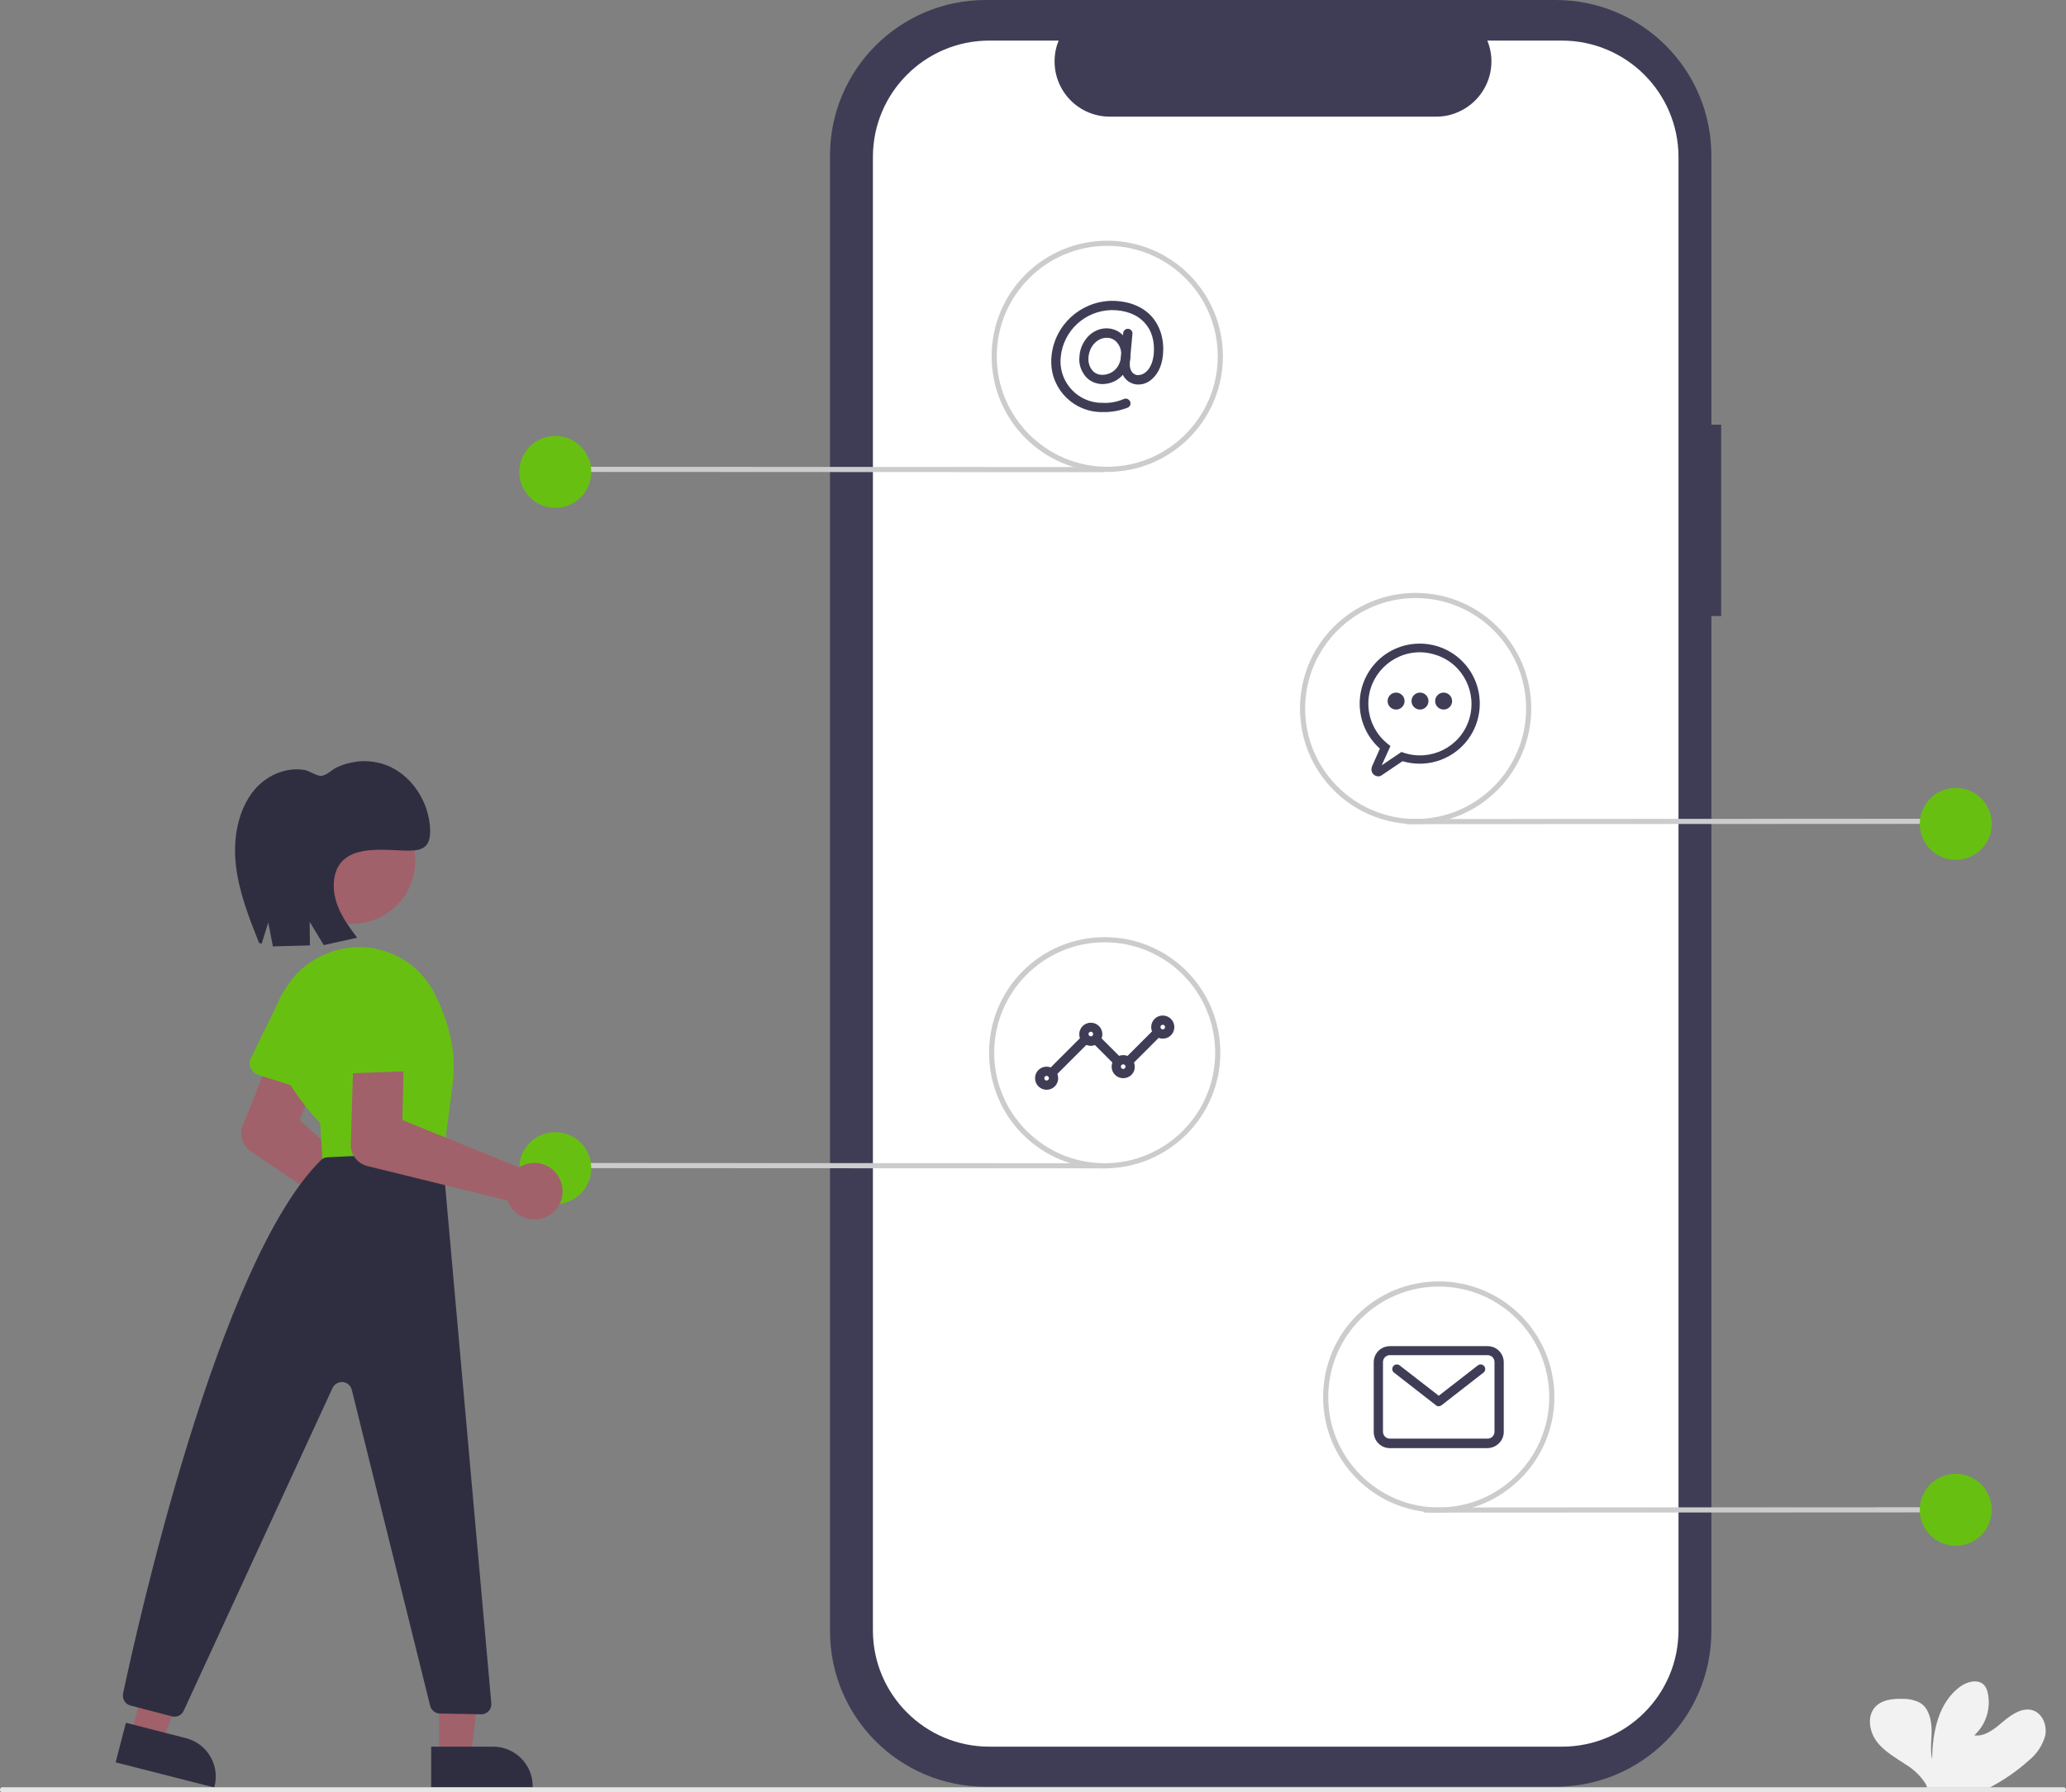 <?xml version="1.0" encoding="utf-8"?>
<!-- Generator: Adobe Illustrator 22.0.1, SVG Export Plug-In . SVG Version: 6.00 Build 0)  -->
<svg version="1.1" id="acbdcde3-a4fd-43c9-b2e2-23268a62f9b0"
	 xmlns="http://www.w3.org/2000/svg" xmlns:xlink="http://www.w3.org/1999/xlink" x="0px" y="0px" viewBox="0 0 804 697.7"
	 style="enable-background:new 0 0 804 697.7;" xml:space="preserve">
<rect x="0" y="0" width="804" height="697.7" fill="#808080" stroke="none"/>
<style type="text/css">
	.st0{fill:#3F3D56;}
	.st1{fill:#FFFFFF;}
	.st2{fill:#CCCCCC;}
	.st3{fill:#67C011;}
	.st4{fill:#A0616A;}
	.st5{fill:#2F2E41;}
	.st6{fill:#E6E6E6;}
	.st7{fill:#F2F2F2;}
</style>
<path id="e9a96f1c-287a-42d8-bbee-a97ef2edbe89" class="st0" d="M669.8,165.3H666V60.6C666,27.1,638.9,0,605.4,0H383.6
	C350.1,0,323,27.1,323,60.6v0v574.3c0,33.5,27.1,60.6,60.6,60.6h221.8c33.5,0,60.6-27.1,60.6-60.6V239.8h3.8L669.8,165.3z"/>
<path id="bb6cf65b-d1a0-4b47-beae-738e5a961a87" class="st1" d="M607.8,15.8h-29c4.5,11-0.8,23.5-11.8,28c-2.6,1.1-5.3,1.6-8.1,1.6
	H431.9c-11.9,0-21.5-9.6-21.5-21.5c0-2.8,0.5-5.5,1.6-8.1h-27c-25,0-45.3,20.3-45.3,45.3v573.5c0,25,20.3,45.3,45.3,45.3h222.9
	c25,0,45.3-20.3,45.3-45.3l0,0l0,0V61C653.1,36,632.8,15.8,607.8,15.8z"/>
<path class="st0" d="M429,149.5c-2.4,0-4.8-1-6.4-2.8c-2-2.3-2.9-5.2-2.5-8.2c0.2-2.8,1.4-5.4,3.3-7.5c1.9-2,4.5-3.2,7.2-3.2
	c2.6,0,5,1.1,6.7,3c1.9,2.2,2.9,5.1,2.6,8l0,0c-0.2,3-1.5,5.8-3.6,7.8C434.3,148.5,431.7,149.5,429,149.5z M430.6,131.5
	c-3.5,0-6.6,3.2-7,7.4c-0.2,2,0.3,3.9,1.6,5.4c1,1.1,2.3,1.6,3.8,1.6c3.3,0,6.9-2.3,7.3-7.4c0.2-1.9-0.4-3.8-1.7-5.3
	C433.6,132.1,432.1,131.4,430.6,131.5z M438.1,138.7L438.1,138.7z"/>
<path class="st0" d="M429.1,160.4c-10.9,0.2-19.9-8.5-20-19.4c0-0.8,0-1.6,0.1-2.4c1.2-12.1,11.3-21.3,23.4-21.5
	c6.5,0,11.9,2.1,15.5,6c3.4,3.8,5,9,4.5,14.9c-0.5,5.5-2.8,8.4-4.7,9.9c-1.7,1.4-3.8,2-6,1.7c-3-0.5-6.3-3.2-5.8-9.1l1-10.9
	c0.1-1,1-1.7,2-1.6c1,0.1,1.7,1,1.6,1.9l-1,10.9c-0.3,2.9,0.8,4.9,2.8,5.2c1.2,0.1,2.3-0.3,3.2-1c1.3-1,2.9-3.1,3.3-7.3
	c0.4-4.9-0.8-9.1-3.6-12.1c-2.9-3.2-7.4-4.9-12.8-4.9c-10.3,0.2-18.8,8-19.8,18.2c-1,8.8,5.4,16.8,14.2,17.8
	c0.7,0.1,1.4,0.1,2.1,0.1c2.8,0.2,5.7-0.4,8.3-1.5c0.9-0.4,2,0.1,2.4,1c0.4,0.9,0,2-1,2.4C435.7,159.9,432.4,160.5,429.1,160.4z"/>
<path class="st0" d="M410,418.8c-1,0-1.8-0.8-1.8-1.8c0-0.5,0.2-0.9,0.5-1.3l11.8-11.8c0.7-0.7,1.9-0.7,2.6,0c0.7,0.7,0.7,1.8,0,2.5
	l-11.8,11.8C411,418.6,410.5,418.8,410,418.8z M439.9,414.3c-1,0-1.8-0.8-1.8-1.8c0-0.5,0.2-0.9,0.5-1.3l9.9-9.9
	c0.7-0.7,1.9-0.7,2.6,0c0.7,0.7,0.7,1.8,0,2.5l-9.9,9.9C440.8,414.1,440.3,414.3,439.9,414.3L439.9,414.3z M434.4,414.3
	c-0.5,0-0.9-0.2-1.3-0.5l-7.2-7.2c-0.7-0.7-0.7-1.8,0-2.6c0.7-0.7,1.8-0.7,2.6,0c0,0,0,0,0,0l7.2,7.2c0.7,0.7,0.7,1.9,0,2.6
	C435.4,414.1,434.9,414.3,434.4,414.3z"/>
<path class="st0" d="M452.5,404.3c-2.5,0-4.5-2-4.5-4.5s2-4.5,4.5-4.5c2.5,0,4.5,2,4.5,4.5C457,402.3,455,404.3,452.5,404.3z
	 M452.5,398.9c-0.5,0-0.9,0.4-0.9,0.9s0.4,0.9,0.9,0.9c0.5,0,0.9-0.4,0.9-0.9c0,0,0,0,0,0C453.4,399.3,453,398.9,452.5,398.9z"/>
<path class="st0" d="M437.1,419.7c-2.5,0-4.5-2-4.5-4.5s2-4.5,4.5-4.5c2.5,0,4.5,2,4.5,4.5C441.7,417.7,439.6,419.7,437.1,419.7z
	 M437.1,414.3c-0.5,0-0.9,0.4-0.9,0.9s0.4,0.9,0.9,0.9s0.9-0.4,0.9-0.9l0,0C438,414.7,437.6,414.3,437.1,414.3L437.1,414.3z"/>
<path class="st0" d="M424.5,407.1c-2.5,0-4.5-2-4.5-4.5s2-4.5,4.5-4.5c2.5,0,4.5,2,4.5,4.5C429,405,427,407.1,424.5,407.1z
	 M424.5,401.6c-0.5,0-0.9,0.4-0.9,0.9s0.4,0.9,0.9,0.9c0.5,0,0.9-0.4,0.9-0.9c0,0,0,0,0,0C425.4,402,425,401.6,424.5,401.6z"/>
<path class="st0" d="M407.3,424.2c-2.5,0-4.5-2-4.5-4.5s2-4.5,4.5-4.5s4.5,2,4.5,4.5C411.8,422.2,409.8,424.2,407.3,424.2z
	 M407.3,418.8c-0.5,0-0.9,0.4-0.9,0.9s0.4,0.9,0.9,0.9s0.9-0.4,0.9-0.9l0,0C408.2,419.2,407.8,418.8,407.3,418.8z"/>
<path class="st0" d="M578.9,563.7h-38c-3.5,0-6.3-2.8-6.3-6.3v-27.1c0-3.5,2.8-6.3,6.3-6.3h38c3.5,0,6.3,2.8,6.3,6.3v27.1
	C585.2,560.8,582.4,563.6,578.9,563.7z M540.9,527.5c-1.5,0-2.7,1.2-2.7,2.7v27.1c0,1.5,1.2,2.7,2.7,2.7h38c1.5,0,2.7-1.2,2.7-2.7
	v-27.1c0-1.5-1.2-2.7-2.7-2.7H540.9z"/>
<path class="st0" d="M559.9,547.4c-0.4,0-0.8-0.1-1.1-0.4l-16.3-12.7c-0.8-0.6-0.9-1.7-0.3-2.5s1.7-0.9,2.5-0.3c0,0,0,0,0,0
	l15.2,11.8l15.2-11.8c0.8-0.6,1.9-0.5,2.5,0.3c0.6,0.8,0.5,1.9-0.3,2.5c0,0,0,0,0,0L561,547C560.7,547.2,560.3,547.4,559.9,547.4z"
	/>
<path class="st2" d="M763.8,588.7l-209.1,0.1c-0.6,0-1-0.4-1-1s0.4-1,1-1l209.1-0.1c0.6,0,1,0.4,1,1S764.4,588.7,763.8,588.7z"/>
<circle class="st3" cx="761.1" cy="587.7" r="14"/>
<path class="st2" d="M758.8,320.7l-211.1,0.1c-0.6,0-1-0.4-1-1s0.4-1,1-1l211.1-0.1c0.6,0,1,0.4,1,1S759.4,320.7,758.8,320.7z"/>
<circle class="st3" cx="761.1" cy="320.7" r="14"/>
<path class="st2" d="M218.3,183.7l211.1,0.1c0.6,0,1-0.4,1-1s-0.4-1-1-1l-211.1-0.1c-0.6,0-1,0.4-1,1S217.7,183.7,218.3,183.7
	L218.3,183.7z"/>
<circle class="st3" cx="216.1" cy="183.7" r="14"/>
<path class="st2" d="M218.3,454.7l211.1,0.1c0.6,0,1-0.4,1-1s-0.4-1-1-1l-211.1-0.1c-0.6,0-1,0.4-1,1S217.7,454.7,218.3,454.7
	L218.3,454.7z"/>
<circle class="st3" cx="216.1" cy="454.7" r="14"/>
<path class="st2" d="M559.9,588.8c-24.9,0-45-20.1-45-45s20.1-45,45-45s45,20.1,45,45l0,0C604.9,568.6,584.8,588.7,559.9,588.8z
	 M559.9,500.8c-23.7,0-43,19.3-43,43s19.3,43,43,43s43-19.3,43-43C602.9,520,583.6,500.8,559.9,500.8z"/>
<path class="st2" d="M429.9,454.8c-24.9,0-45-20.1-45-45c0-24.9,20.1-45,45-45s45,20.1,45,45C474.9,434.6,454.8,454.7,429.9,454.8z
	 M429.9,366.8c-23.7,0-43,19.3-43,43s19.3,43,43,43s43-19.3,43-43l0,0C472.9,386,453.6,366.8,429.9,366.8L429.9,366.8z"/>
<path class="st2" d="M550.9,320.8c-24.9,0-45-20.1-45-45s20.1-45,45-45s45,20.1,45,45C595.9,300.6,575.8,320.7,550.9,320.8z
	 M550.9,232.8c-23.7,0-43,19.3-43,43s19.3,43,43,43s43-19.3,43-43C593.9,252,574.6,232.8,550.9,232.8z"/>
<path class="st2" d="M430.9,183.7c-24.9,0-45-20.1-45-45s20.1-45,45-45s45,20.1,45,45l0,0C475.9,163.5,455.8,183.7,430.9,183.7z
	 M430.9,95.7c-23.7,0-43,19.3-43,43s19.3,43,43,43s43-19.3,43-43C473.9,114.9,454.6,95.7,430.9,95.7L430.9,95.7z"/>
<path class="st4" d="M148.5,488.6c-2.5-1.9-4.1-4.8-4.3-7.9c0-0.4,0-0.7,0-1.1l-46.6-31.4c-3.1-2.1-4.5-6.1-3.3-9.7l22.3-55.3
	c2-5,7.6-7.4,12.6-5.4c4.9,2,7.4,7.6,5.4,12.5l-18,45.7l36.3,32.9c0.5-0.1,1-0.2,1.5-0.2c6.1-0.5,11.4,4,11.8,10.1
	c0.4,5.6-3.4,10.6-8.9,11.7c-0.7,0.1-1.4,0.2-2.1,0.2C152.7,490.8,150.4,490,148.5,488.6z"/>
<path class="st3" d="M97.6,415.8c-0.6-1.3-0.5-2.8,0.1-4l10.6-21.7c2.2-7,9.8-10.9,16.8-8.7c7,2.2,10.9,9.7,8.7,16.7l-3.9,23.9
	c-0.4,2.6-2.9,4.4-5.5,4c-0.2,0-0.5-0.1-0.7-0.2l-23.2-7.4C99.3,418.1,98.2,417.1,97.6,415.8z"/>
<polygon class="st4" points="170.9,684 183.2,684 189,636.7 170.9,636.7 "/>
<path class="st5" d="M167.8,679.9l24.1,0h0c8.5,0,15.4,6.9,15.4,15.4c0,0,0,0,0,0v0.5l-39.5,0L167.8,679.9z"/>
<polygon class="st4" points="51,675.3 62.9,678.3 80.3,634 62.8,629.5 "/>
<path class="st5" d="M49,670.6l23.4,6l0,0c8.2,2.1,13.2,10.5,11.1,18.7c0,0,0,0,0,0l-0.1,0.5L45,686L49,670.6z"/>
<circle class="st4" cx="137" cy="335" r="24.6"/>
<path class="st3" d="M124.6,437.1c-5.8-6-10.8-12.8-14.7-20.2c-4.2-8.2-4.8-17.8-1.5-26.5c3.3-8.8,10.2-15.9,19-19.3
	c15.8-6.4,33.8,0.3,41.6,15.4c6.1,12,8.6,23.8,7.2,35c-2.7,21.3-4.2,32.4-4.6,32.8l-0.1,0.1l-45.7,2L124.6,437.1z"/>
<path class="st5" d="M127.3,450.5l40.9-2c2.1-0.1,4,1.5,4.2,3.6L191.2,663c0.2,2.2-1.4,4.1-3.6,4.3c-0.1,0-0.3,0-0.4,0l-16-0.3
	c-1.8,0-3.4-1.3-3.8-3l-30.5-123c-0.5-2.1-2.7-3.5-4.8-2.9c-1.2,0.3-2.2,1.1-2.7,2.2L71.5,665.9c-0.8,1.8-2.8,2.7-4.6,2.2l-16.1-4.2
	c-2.1-0.5-3.3-2.6-2.9-4.7c5.3-25,37-168,76.9-207.5C125.4,451,126.3,450.6,127.3,450.5z"/>
<path class="st4" d="M204.7,474.2c-3-0.9-5.4-3.1-6.8-5.9c-0.1-0.3-0.3-0.7-0.4-1L143,453.9c-3.7-0.9-6.3-4.1-6.5-7.9l1.8-59.6
	c0.2-5.4,4.6-9.6,10-9.4c5.3,0.2,9.5,4.6,9.4,9.9l-1.1,49.1l45.4,18.4c0.4-0.3,0.8-0.5,1.3-0.7h0c5.5-2.6,12.1-0.2,14.6,5.4
	c2.6,5.5,0.2,12.1-5.4,14.6C210.2,474.8,207.3,475,204.7,474.2z"/>
<path class="st3" d="M132.6,416.1c-1-1-1.4-2.4-1.3-3.8l2.7-24c-0.3-7.4,5.5-13.6,12.9-13.8c7.4-0.3,13.5,5.5,13.8,12.8l4.4,23.9
	c0.5,2.6-1.2,5.1-3.9,5.6c-0.2,0-0.5,0.1-0.7,0.1l-24.3,0.9C134.9,417.7,133.5,417.1,132.6,416.1z"/>
<path class="st5" d="M101.8,367.4l2.6-8.3l1.8,9.3l14.4-0.4l-0.1-9.2l5.5,9.1L139,365c-2.8-3.7-5.6-7.5-7.4-11.9s-2.4-9.5-0.8-14
	c4.1-11,19.8-7.9,28.3-8c2.5,0,5.3-0.2,6.9-2.2c1.2-1.5,1.4-3.7,1.4-5.8c-0.3-10.5-6.6-20.4-15.5-24.6c-4.3-2-9.2-2.7-13.9-1.9
	c-2.5,0.4-4.9,1.1-7.1,2.2c-2,1-4.1,3.3-6.2,3.2c-1.8-0.1-4.2-1.9-6.2-2.3c-2.4-0.4-4.8-0.3-7.1,0.2c-4.7,1-8.9,3.6-12.1,7.2
	c-6.7,7.8-8.7,19.2-7.5,29.7s5.1,20.4,9,30.2"/>
<path class="st6" d="M803,697.7H1c-0.6,0-1-0.4-1-1s0.4-1,1-1h802c0.6,0,1,0.4,1,1S803.6,697.7,803,697.7z"/>
<path class="st7" d="M789.5,685.3c3.1-2.5,5.3-5.8,6.4-9.6c0.8-3.8-0.8-8.3-4.4-9.8c-4.1-1.6-8.5,1.3-11.8,4.1s-7.1,6.1-11.4,5.5
	c4.5-4.1,6.5-10.3,5.3-16.3c-0.2-1.2-0.7-2.4-1.5-3.3c-2.3-2.4-6.4-1.4-9.1,0.5c-8.6,6.1-11,17.8-11.1,28.4
	c-0.9-3.8-0.1-7.8-0.2-11.6s-1.1-8.3-4.4-10.3c-2-1.1-4.3-1.6-6.6-1.6c-3.9-0.1-8.2,0.2-10.9,3.1c-3.3,3.5-2.4,9.4,0.4,13.3
	s7.2,6.3,11.2,9c3.2,1.9,6,4.5,8,7.7c0.2,0.4,0.4,0.9,0.6,1.4h24.3C779.9,692.9,784.9,689.4,789.5,685.3z"/>
<path class="st0" d="M536.4,302.2c-1.5,0-2.7-1.2-2.7-2.7c0-0.4,0.1-0.7,0.2-1.1l3.1-7c-9.7-8.6-10.5-23.4-2-33
	c8.6-9.7,23.4-10.5,33-2c9.7,8.6,10.5,23.4,2,33c-6,6.8-15.5,9.5-24.2,6.9l-8,5.4C537.5,302,536.9,302.2,536.4,302.2z M552.6,253.9
	c-11.1,0-20.1,9-20.1,20c0,6.1,2.8,11.9,7.6,15.7l1,0.8l-3.4,7.5l7.7-5.2l0.8,0.3c10.5,3.5,21.9-2.1,25.4-12.6
	c3.5-10.5-2.1-21.9-12.6-25.4C556.9,254.3,554.7,253.9,552.6,253.9L552.6,253.9z"/>
<circle class="st0" cx="552.6" cy="272.9" r="3.3"/>
<circle class="st0" cx="543.3" cy="272.9" r="3.3"/>
<circle class="st0" cx="561.8" cy="272.9" r="3.3"/>
</svg>
